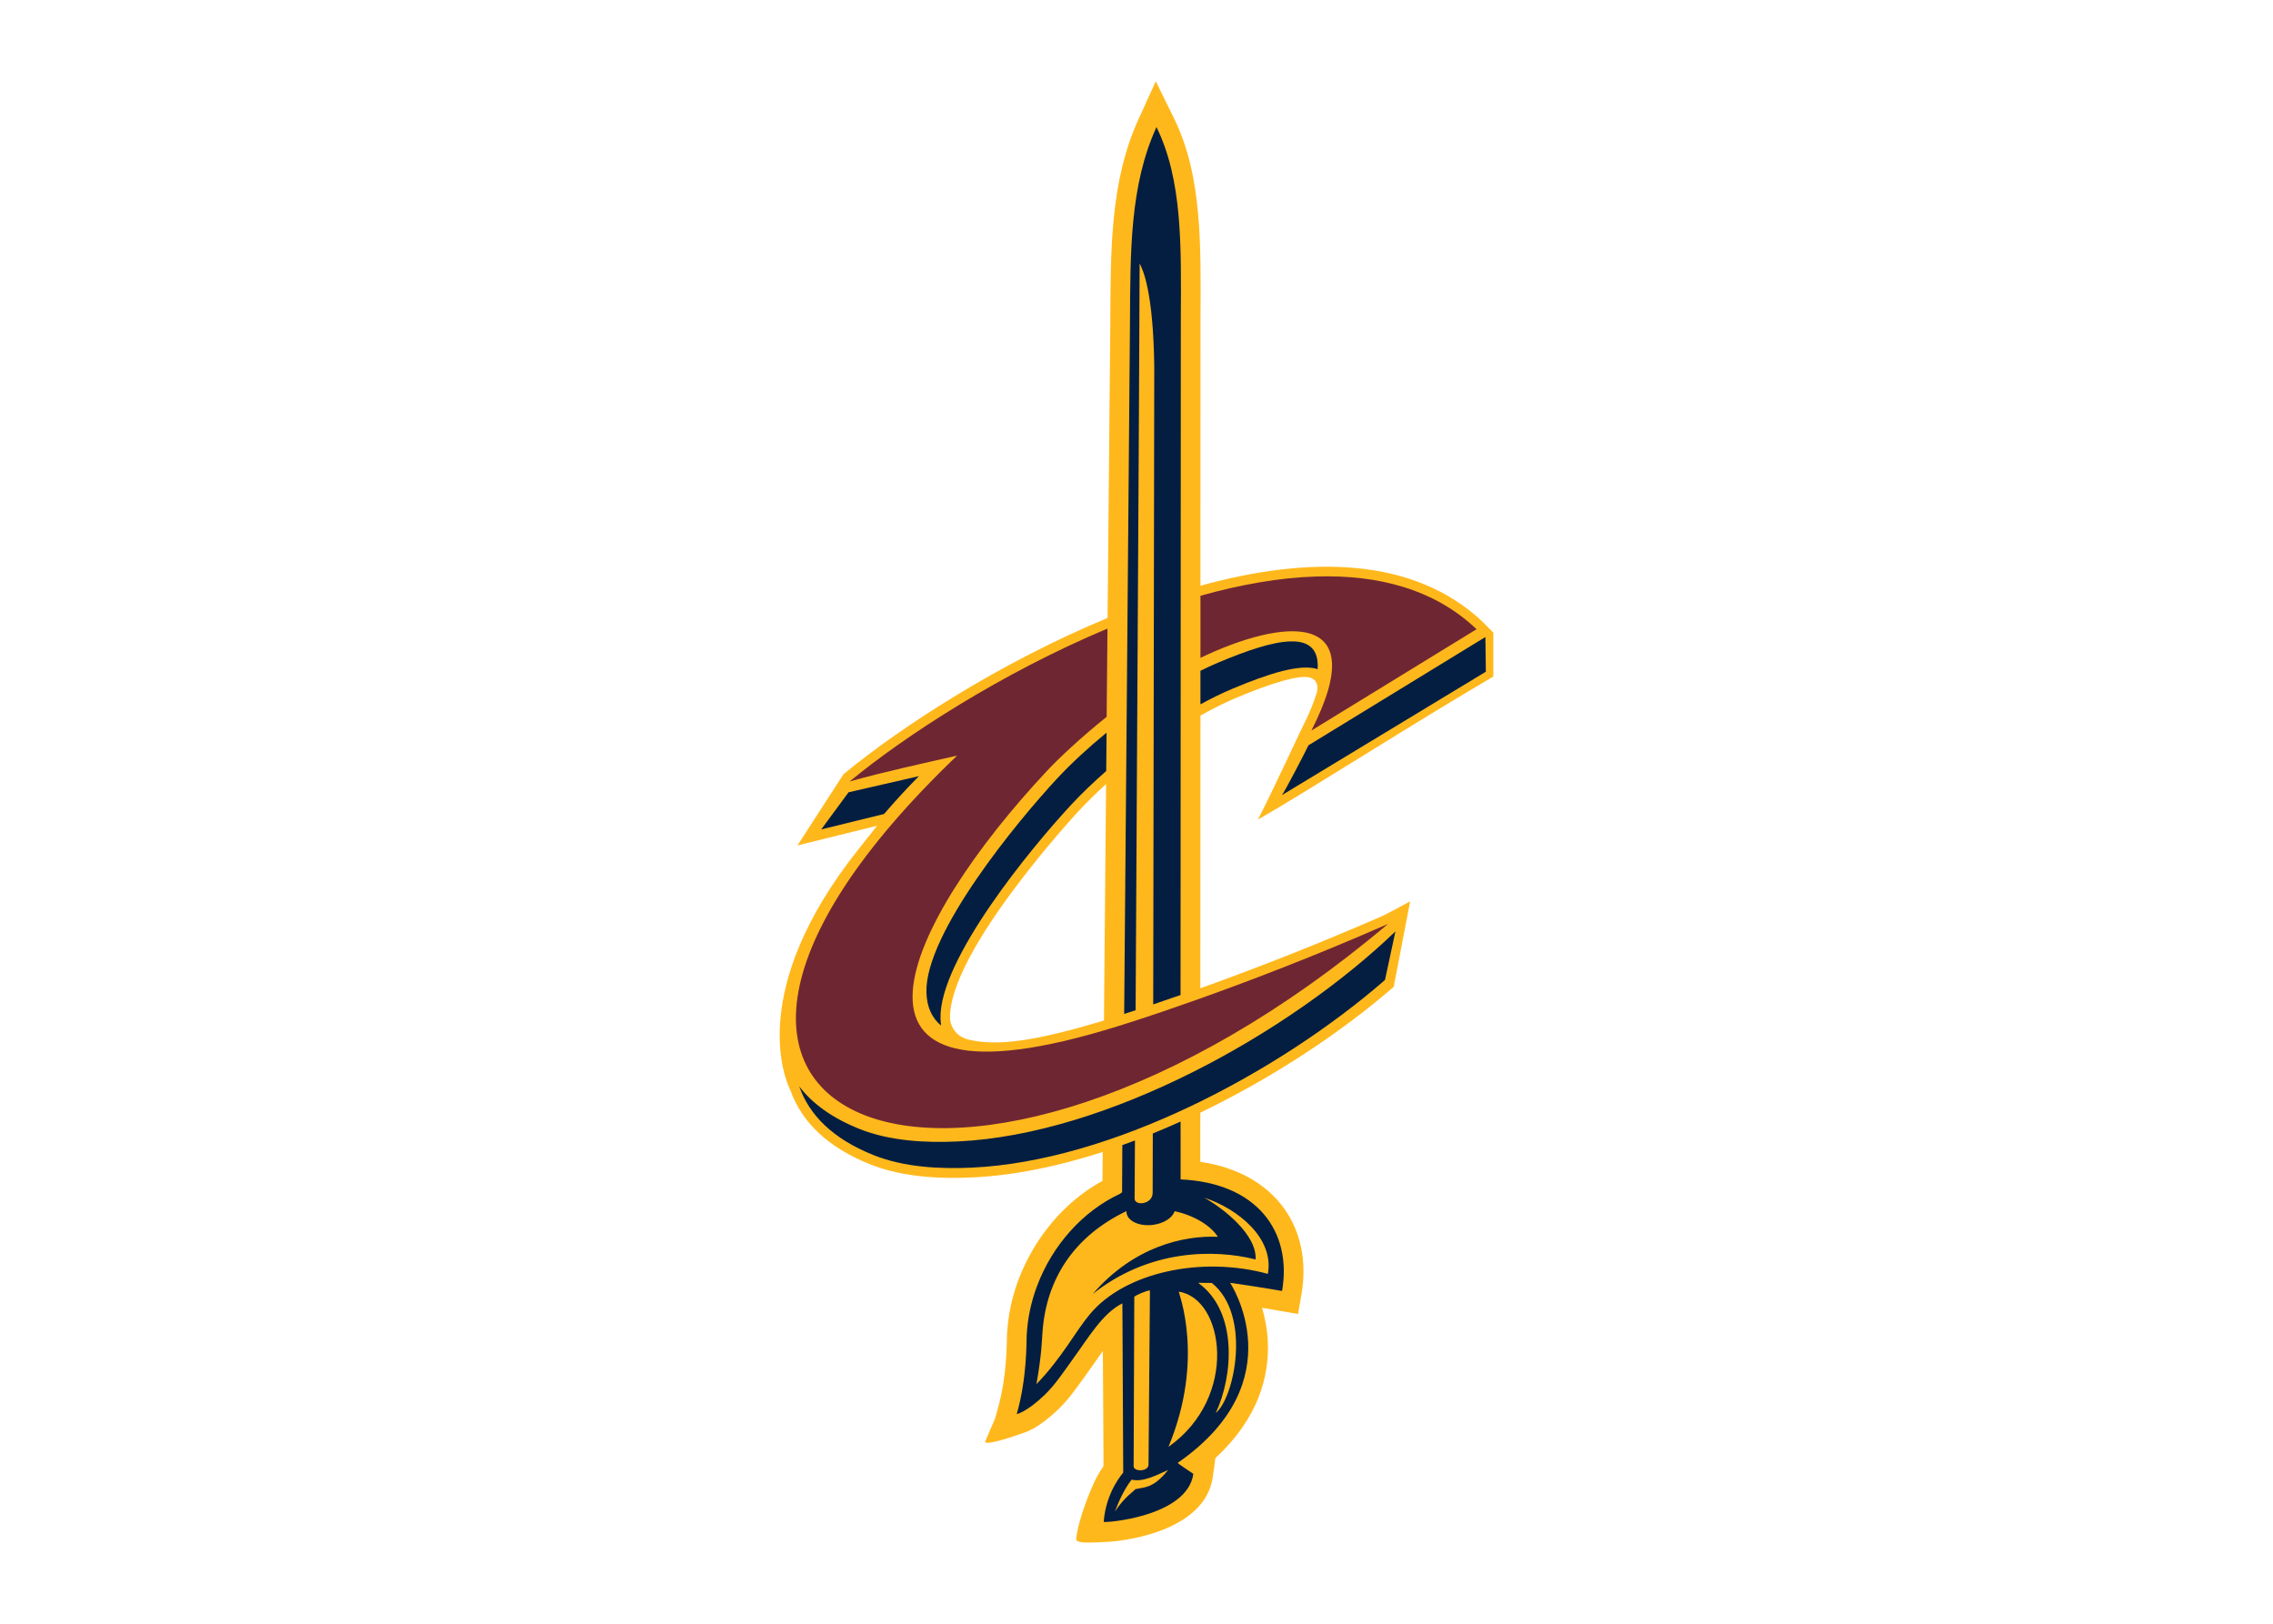 <svg clip-rule="evenodd" fill-rule="evenodd" viewBox="0 0 560 400" xmlns="http://www.w3.org/2000/svg"><path d="m284.753 20.017-4.247 9.322c-3.577 7.824-5.266 16.031-6.107 24.436-.814 8.22-.814 16.879-.855 25.988l-.67 72.466c-26.139 10.833-50.554 26.528-65.059 38.483-.328.513-7.352 11.36-11.339 17.549 5.512-1.354 19.607-4.835 19.607-4.835l-4.555 5.745c-27.595 34.653-18.082 56.764-16.913 59.171l.068.137.055.13c2.859 8.008 9.451 14.15 19.607 18.205 6.675 2.66 14.93 3.72 25.229 3.235 10.361-.479 21.242-2.763 32.095-6.265l-.048 7.106c-9.308 5.081-16.81 13.958-20.811 24.641-1.525 4.192-2.483 8.665-2.715 13.268-.034.752-.021 3.296-.294 6.757-.26 3.269-.8 7.393-1.99 11.531l-.65 2.332-2.462 5.758c.239.978 6.894-1.258 9.882-2.339.458-.157 1.122-.445 2.018-.93 1.593-.889 3.659-2.353 6.203-4.794 1.539-1.491 2.92-3.201 4.083-4.76 1.128-1.505 2.175-2.995 3.084-4.247 1.313-1.805 2.53-3.618 3.741-5.328l.096 15.415.055 10.245v2.749c-.465.657-1.019 1.518-1.593 2.578-1.375 2.53-4.746 10.758-5.116 15.374-.082 1.101 3.173.944 7.913.67.65-.027 1.58-.116 2.708-.267 2.168-.294 5.095-.828 8.056-1.751 5.3-1.655 13.794-5.451 14.971-13.999l.431-3.03.185-1.552c10.491-9.67 13.35-20.066 12.933-28.758-.15-3.071-.711-5.888-1.409-8.282l4.076.698 4.78.828.841-4.794c2.838-16.4-6.456-30.003-24.921-32.69v-9.39l.014-2.736c18.151-8.733 34.988-19.997 47.634-30.974l4.056-21.078c-2.893 1.607-6.422 3.42-6.422 3.42l-.109.055c-17.419 7.632-33.285 13.685-45.158 17.939l.027-67.166c3.009-1.696 5.957-3.187 8.761-4.363 8.713-3.679 15.497-5.697 18.11-5.04 2.619.65 1.833 3.625 1.833 3.625-.807 2.524-1.792 5.102-3.474 8.398-.937 1.86-7.065 15.162-11.059 22.986 12.31-7.024 38.729-23.998 57.981-35.221v-10.819l-2.537-2.578c-17.07-16.229-43.031-16.325-69.621-8.986l.014-65.743c.048-9.103.144-17.788-.588-25.851-.732-8.255-2.353-16.236-5.916-23.492l-4.514-9.192.007.014zm-12.249 173.15-.52 58.22c-16.715 5.054-26.166 6.388-33.183 4.753l-.082-.014-.93-.28-.082-.041c-2.783-1.081-3.604-3.604-3.645-4.924-.397-16.434 31.261-50.629 31.576-50.971 2.113-2.264 4.418-4.534 6.866-6.75z" fill="#ffb81c"/><path d="m324.372 142.011c-9.164.267-18.841 2.011-28.614 4.753v15.292c20.004-9.581 42.771-12.338 27.329 17.911l40.699-24.962c-10.334-9.834-24.149-13.445-39.413-12.994zm-51.518 12.837c-25.899 10.853-49.911 26.399-63.527 37.662 8.727-2.435 17.645-4.35 26.474-6.367-97.1 92.839 1.6 129.791 106.148 41.472-36.958 16.229-66.708 25.236-66.708 25.236-76.542 23.82-52.058-25.92-17.111-63.144 2.462-2.626 7.995-7.906 14.519-13.117l.198-21.748.007.007z" fill="#6f2633"/><path d="m341.219 241.419c-26.672 23.167-67.663 44.633-101.746 46.223-7.984.376-16.755-.094-24.244-3.078-10.233-4.095-15.901-10.01-18.32-16.935 3.154 4.155 7.967 7.728 14.84 10.481 7.489 2.992 16.268 3.454 24.244 3.078 36.785-1.718 81.597-26.569 107.799-51.736l-2.573 11.968zm-123.408-40.897c-5.309 1.291-10.686 2.624-15.49 3.804.675-.889 5.616-7.66 6.736-9.147 5.864-1.359 11.883-2.718 17.345-3.984-2.624 2.642-5.565 5.796-8.591 9.327m148.148-43.598.111 8.549-50.249 30.408c.547-.547 6.223-11.515 6.548-12.284l43.59-26.672zm-65.842 6.309c-1.428.598-2.898 1.282-4.368 2.017v8.267c2.659-1.462 5.283-2.753 7.848-3.83 9.036-3.804 16.772-6.223 21.03-4.847.633-10.113-10.335-7.583-24.509-1.607m-27.492 17.251c-4.522 3.702-8.703 7.566-12.182 11.301-9.84 10.583-32.545 38.144-32.203 52.634.094 3.787 1.436 6.437 3.625 8.232-.085-.564-.128-1.154-.154-1.787-.342-14.481 22.372-42.051 32.211-52.626 2.548-2.736 5.463-5.54 8.617-8.301l.085-9.455zm18.243 110.055-.009-14.251c-2.265 1.026-4.556 2.009-6.847 2.941l-.034 14.661c-.009 2.855-4.633 3.334-4.445 1.214l.085-14.157c-1.034.393-2.077.778-3.112 1.146l-.06 11.626-.581.402c-9.062 4.24-16.593 12.609-20.363 22.671l-.137.376c-1.368 3.744-2.214 7.728-2.419 11.814-.077 1.539.111 10.412-2.453 19.38.009-.034 2.377-.393 6.95-4.804 2.53-2.436 4.804-5.89 6.608-8.378 4.18-5.736 7.523-11.592 12.464-14.105l.034 5.138c.06 9.805.197 36.417.18 36.537-.034.145-4.223 4.565-4.813 12.148-.026.316 20.611-1.146 22.09-11.831 0 0-3.975-2.607-3.847-2.701 29.057-20.158 12.9-44.35 12.9-44.35 7.036 1.009 10.942 1.684 12.806 2.009 2.53-14.618-6.155-26.646-24.996-27.484m-11.19 76.322c.034.231-2.616 1.838-5.001 5.505 1.051-2.736 2.291-5.488 4.112-7.856 2.966.65 6.249-1.188 8.993-2.385-3.616 4.565-5.805 4.189-8.104 4.736m-.385-5.651.162-41.769c.325-.325 2.847-1.487 3.855-1.564l-.35 42.931c-.009 1.778-3.676 1.761-3.667.402m8.583-4.787c9.044-21.765 2.453-37.939 2.539-38.221 11.173 1.641 14.875 25.92-2.539 38.221m11.652-8.352c4.266-9.044 5.531-24.954-4.343-32.057l3.368.034c9.908 7.933 5.514 28.416.975 32.023m12.832-34.263c-16.251-4.445-35.255-.462-43.906 10.01-3.582 4.291-6.788 10.626-13.097 17.149 1.351-7.848 1.282-10.395 1.513-13.225 1.017-12.549 7.557-23.116 20.636-29.382h.026l.009.393c.256 2.06 3.146 3.402 6.471 2.992 2.676-.333 4.779-1.701 5.369-3.3l.043-.068c4.685 1.017 8.814 3.471 10.617 6.3-8.42-.368-20.731 2.394-30.852 14.105 13.909-11.045 29.895-11.105 40.153-8.523.35-6.146-8.027-12.661-12.669-15.217 8.361 2.727 17.302 10.028 15.687 18.764m-32.579-64.936.812-145.96.18-37.99c.71 1.342 3.36 6.625 3.599 25.313l-.256 157.193c1.983-.667 4.24-1.436 6.736-2.308l.068-166.656c.094-17.884.419-34.109-6.001-47.163-6.557 14.37-6.437 30.553-6.531 48.445l-1.428 170.033c.769-.239 1.71-.547 2.821-.906" fill="#041e42"/></svg>